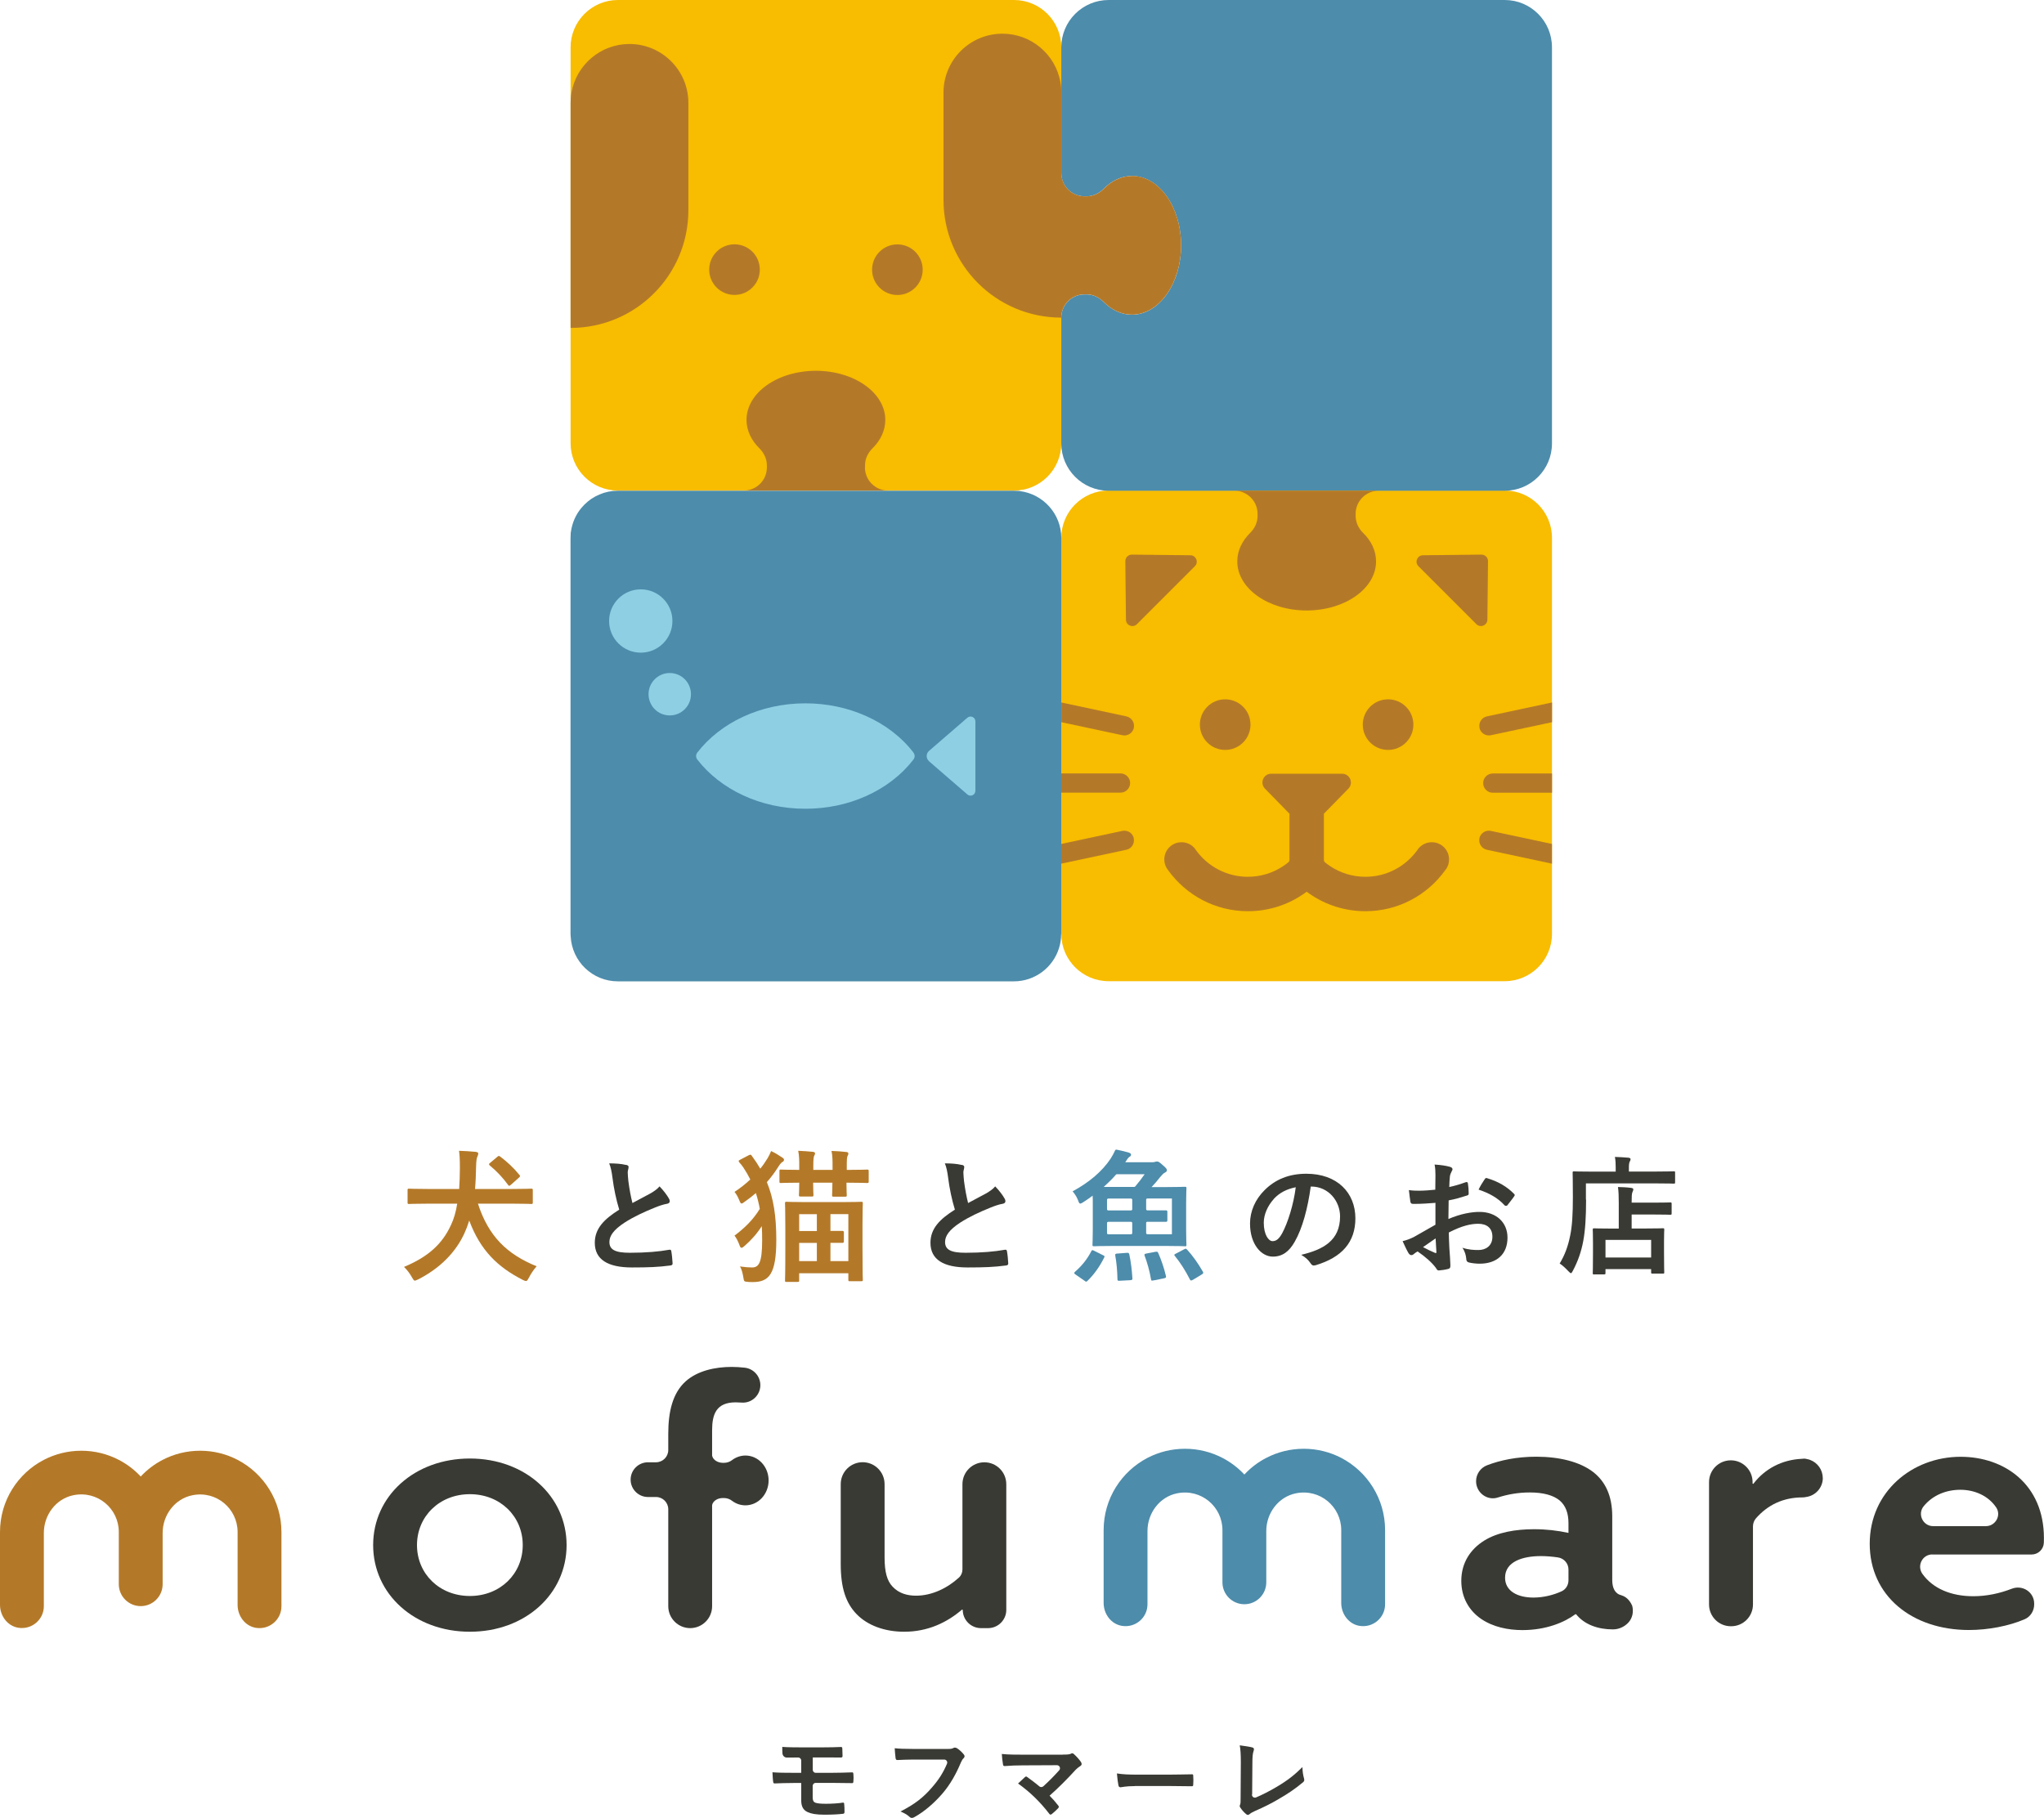 <?xml version="1.0" encoding="UTF-8"?><svg id="b" xmlns="http://www.w3.org/2000/svg" width="260.14" height="231.42" viewBox="0 0 260.14 231.42"><g id="c"><path d="m135.07,6.02v50.41c0,3.33-2.7,6.02-6.02,6.02h-50.4c-3.33,0-6.03-2.7-6.03-6.03V6.03C72.62,2.7,75.32,0,78.65,0h50.4c3.33,0,6.02,2.7,6.02,6.02Z" fill="#f8bc00" stroke-width="0"/><path d="m197.52,68.47v50.41c0,3.33-2.7,6.02-6.02,6.02h-50.4c-3.33,0-6.03-2.7-6.03-6.03v-50.4c0-3.33,2.7-6.03,6.03-6.03h50.4c3.33,0,6.02,2.7,6.02,6.02Z" fill="#f8bc00" stroke-width="0"/><path d="m191.5,0h-50.4c-3.33,0-6.03,2.7-6.03,6.03v16c0,1.63,1.32,2.96,2.95,2.96h.26c.82,0,1.58-.36,2.16-.94,1.02-1.04,2.28-1.65,3.63-1.65,3.45,0,6.25,3.95,6.25,8.83s-2.8,8.83-6.25,8.83c-1.35,0-2.61-.61-3.63-1.64-.58-.59-1.34-.94-2.16-.94h-.26c-1.63,0-2.95,1.33-2.95,2.96v16c0,3.33,2.7,6.03,6.03,6.03h50.4c3.33,0,6.02-2.7,6.02-6.02V6.02c0-3.33-2.7-6.02-6.02-6.02Z" fill="#4d8cab" stroke-width="0"/><path d="m135.07,118.89h0v-50.4h0s0,0,0-.01h0c0-3.05-2.28-5.57-5.23-5.96-.06,0-.12-.02-.18-.03-.05,0-.1,0-.14,0-.16-.01-.31-.02-.47-.02h-50.41c-.2,0-.4.01-.6.03,0,0-.01,0-.02,0-.16.02-.31.04-.47.07-.04,0-.09.01-.13.02-.13.03-.25.06-.38.1-.07.02-.13.03-.2.05-.1.03-.2.07-.29.11-.09.03-.18.06-.26.1-.08.03-.16.08-.24.11-.1.05-.2.09-.29.14-.07.04-.14.09-.21.13-.1.06-.19.11-.29.17-.07.05-.14.1-.21.16-.09.06-.17.12-.25.19-.08.07-.15.14-.23.21-.06.06-.13.12-.2.18-.1.1-.19.2-.28.31-.03.04-.07.08-.11.12-.7.84-1.16,1.88-1.32,3.02,0,.07-.02.13-.03.2,0,.05,0,.1,0,.15-.01.15-.02.3-.02.46h0s0,0,0,0h0v50.4h0s0,0,0,0c0,.1.01.2.02.3.16,3.18,2.78,5.72,6.01,5.72h6.46s0,0,0,0h37.47s0,0,0,0h6.46c2.7,0,4.99-1.78,5.75-4.23.18-.57.27-1.17.27-1.79h0Z" fill="#4d8cab" stroke-width="0"/><path d="m139.26,159.22c-.24-.11-.28-.13-.37.05-.5.99-1.2,1.86-2.06,2.61-.07.07-.11.11-.11.17s.05.11.18.2l1.14.79c.09.07.15.11.2.11s.09-.04.17-.11c.83-.81,1.51-1.75,2.12-2.96.09-.18.04-.22-.17-.31l-1.1-.55Z" fill="#4d8cab" stroke-width="0"/><path d="m150.8,158.65c.18,0,.2-.02.2-.2,0-.11-.04-.66-.04-1.86v-3.44c0-1.22.04-1.77.04-1.88,0-.18-.02-.2-.2-.2-.13,0-.77.04-2.58.04h-1.66c.39-.41.75-.83,1.07-1.25.28-.33.44-.5.59-.57.18-.09.29-.17.29-.33s-.11-.29-.53-.65c-.42-.39-.57-.46-.72-.46-.09,0-.17.02-.26.05s-.2.05-.44.05h-3.35c.26-.41.39-.59.52-.68.15-.09.22-.15.22-.29,0-.09-.07-.18-.28-.26-.49-.14-.91-.25-1.57-.38-.07-.01-.14.02-.17.08-.16.35-.35.72-.58,1.07-1.07,1.6-2.69,3-4.84,4.16.2.24.48.59.68,1.1.11.31.17.46.29.46.09,0,.22-.07.42-.2.41-.26.79-.53,1.16-.81.02.26.02.55.02.94v3.44c0,1.2-.04,1.75-.04,1.86,0,.18.02.2.22.2.11,0,.75-.04,2.56-.04h6.39c1.8,0,2.45.04,2.58.04Zm-6.85-1.53h-2.91c-.08,0-.15-.07-.15-.15v-1.29c0-.08.07-.15.15-.15h2.91c.08,0,.15.07.15.15v1.29c0,.08-.07.15-.15.15Zm0-3.04h-2.91c-.08,0-.15-.07-.15-.15v-1.21c0-.08.07-.15.15-.15h2.91c.08,0,.15.07.15.15v1.21c0,.08-.07.15-.15.15Zm.53-3.04s-.07.05-.12.05h-3.89c.57-.52,1.11-1.04,1.56-1.57.03-.03.07-.05.11-.05h3.54c-.36.52-.75,1.03-1.21,1.57Zm1.54,4.49h2.4c.08,0,.15-.07.15-.15v-1.16c0-.08-.07-.15-.15-.15h-2.4c-.08,0-.15-.07-.15-.15v-1.21c0-.08.07-.15.15-.15h3.13v4.55h-3.13c-.08,0-.15-.07-.15-.15v-1.29c0-.08.07-.15.15-.15Z" fill="#4d8cab" stroke-width="0"/><path d="m153.08,161.86c-.59-1.03-1.29-2.02-1.99-2.78-.15-.15-.17-.17-.39-.05l-1.05.55c-.24.13-.24.15-.13.29.72.88,1.34,1.86,1.92,3,.05.09.09.13.15.13s.13-.04.24-.09l1.12-.68c.2-.13.24-.18.13-.37Z" fill="#4d8cab" stroke-width="0"/><path d="m147.41,159.5c-.07-.18-.15-.18-.37-.15l-1.16.22c-.24.06-.26.09-.2.28.33.88.63,1.93.81,3,.04.2.07.18.37.13l1.29-.26c.24-.05.28-.11.24-.29-.24-1.03-.59-2.04-.98-2.93Z" fill="#4d8cab" stroke-width="0"/><path d="m143.71,159.65c-.04-.17-.07-.18-.31-.17l-1.2.09c-.24.02-.29.06-.26.26.17.92.26,1.95.28,3.02,0,.18.06.2.33.18l1.31-.07c.24-.02.28-.07.26-.26-.07-1.05-.18-2.03-.4-3.06Z" fill="#4d8cab" stroke-width="0"/><path d="m170.7,185.58c-1.43-.74-3.05-1.16-4.77-1.16s-3.34.42-4.77,1.16c-1.05.54-1.99,1.26-2.79,2.12-.8-.86-1.75-1.58-2.79-2.12-1.43-.74-3.05-1.16-4.77-1.16s-3.34.42-4.77,1.16c-3.31,1.73-5.58,5.19-5.58,9.19v9.28c0,1.39.94,2.68,2.31,2.91,1.75.29,3.27-1.05,3.27-2.74v-9.33c0-2.28,1.54-4.35,3.77-4.8,3.07-.62,5.77,1.71,5.77,4.68v6.65c0,1.54,1.25,2.79,2.79,2.79h0c1.54,0,2.79-1.25,2.79-2.79v-6.53c0-2.28,1.54-4.35,3.77-4.8,3.07-.62,5.77,1.71,5.77,4.68v9.28c0,1.39.94,2.68,2.31,2.91,1.75.29,3.27-1.05,3.27-2.74v-9.45c0-4-2.27-7.46-5.58-9.19Z" fill="#4d8cab" stroke-width="0"/><path d="m59.8,185.66c7.05,0,12.31,4.8,12.31,11.02s-5.26,11.03-12.31,11.03-12.31-4.8-12.31-11.03,5.26-11.02,12.31-11.02Zm0,17.5c3.87,0,6.73-2.83,6.73-6.48s-2.86-6.48-6.73-6.48-6.73,2.83-6.73,6.48,2.86,6.48,6.73,6.48Z" fill="#393a34" stroke-width="0"/><path d="m122.45,204.88c-1.89,1.63-4.33,2.83-7.38,2.83-2.49,0-4.66-.81-6.04-2.23-1.38-1.42-2.03-3.35-2.03-6.39v-10.17c0-1.54,1.25-2.79,2.79-2.79h0c1.54,0,2.79,1.25,2.79,2.79v9.31c0,1.89.32,3,1.01,3.73.83.9,1.94,1.16,3,1.16,2.01,0,3.99-.96,5.47-2.32.28-.26.43-.64.43-1.02v-10.85c0-1.54,1.25-2.79,2.79-2.79h0c1.54,0,2.79,1.25,2.79,2.79v16c0,1.28-1.04,2.32-2.32,2.32h-.9c-1.28,0-2.32-1.04-2.32-2.32h0s-.09-.04-.09-.04Z" fill="#393a34" stroke-width="0"/><path d="m103.44,225.29c0,.21.17.38.38.38h1.92c.93,0,1.93-.03,2.72-.06.11,0,.14.06.15.22.03.3.03.63,0,.93-.01.21-.05.24-.24.22-.87-.01-1.82-.03-2.63-.03h-1.93c-.21,0-.38.17-.38.38v1.48c0,.38.11.57.33.66.26.09.63.14,1.35.14s1.62-.05,2.18-.15c.11,0,.15.05.15.19.03.22.04.59.04.98,0,.21-.06.25-.25.26-.45.06-1.3.11-2.3.11-1.08,0-1.68-.12-2.14-.33-.57-.26-.82-.73-.82-1.51v-2.2h-.79c-1.09,0-2,.04-2.57.06-.16.01-.2-.07-.21-.24-.05-.27-.06-.77-.09-1.18.75.06,1.73.07,2.88.07h.78v-1.57c0-.21-.17-.38-.39-.38-.66,0-1.08,0-1.41.01s-.57-.24-.59-.55c-.02-.27-.02-.54-.02-.81.59.05,1.57.06,2.52.06h2.5c.98,0,1.77-.02,2.44-.05.15,0,.18.06.18.21.01.3.03.62.03.92,0,.17-.06.22-.26.21-.73,0-1.57-.01-2.39-.01h-1.14v1.57Z" fill="#393a34" stroke-width="0"/><path d="m116.26,223.98c-.8,0-1.51.04-2.04.06-.16.01-.21-.07-.24-.25-.04-.25-.09-.89-.11-1.25.56.06,1.21.09,2.37.09h4.42c.37,0,.51-.03.68-.12.06-.04.12-.05.19-.05.07,0,.15.02.24.06.33.21.67.52.9.82.06.07.09.14.09.21,0,.11-.06.21-.17.31-.11.11-.17.24-.29.48-.61,1.46-1.36,2.82-2.4,4.02-1.06,1.21-2.26,2.24-3.51,2.94-.11.07-.22.11-.33.11-.1,0-.21-.04-.31-.14-.28-.27-.69-.49-1.15-.68,1.81-.92,2.91-1.77,4.04-3.09.84-.96,1.42-1.88,1.89-3,.1-.25-.09-.52-.36-.52h-3.9Z" fill="#393a34" stroke-width="0"/><path d="m135.26,223.35c.72,0,.87-.04,1.03-.11.06-.04.12-.06.17-.06.07,0,.15.04.21.1.33.3.62.61.89.99.06.1.1.19.1.27,0,.1-.05.19-.16.26-.26.18-.43.3-.59.47-1.06,1.17-2.21,2.32-3.33,3.31.4.4.73.78,1.09,1.24.06.07.09.12.09.18s-.04.12-.11.2c-.25.25-.52.51-.8.73-.06.04-.11.06-.16.06s-.1-.04-.15-.11c-1.2-1.55-2.45-2.76-3.97-3.85.25-.24.67-.63.89-.83.05-.04.1-.06.14-.06.05,0,.1.04.17.09.54.4,1.05.77,1.5,1.16.15.13.36.13.51,0,.72-.65,1.38-1.32,2.03-2.05.22-.25.04-.64-.29-.64l-4.35.02c-.72,0-1.63.03-2.3.09-.16,0-.2-.07-.22-.22-.07-.43-.12-.86-.15-1.32.84.09,1.84.09,2.7.09h5.07Z" fill="#393a34" stroke-width="0"/><path d="m144.44,227.36c-1.22,0-1.69.15-1.82.15-.15,0-.25-.07-.28-.26-.06-.29-.14-.87-.19-1.5.8.12,1.42.15,2.67.15h3.98c.94,0,1.89-.03,2.84-.04.19-.01.22.02.22.17.03.37.03.79,0,1.16,0,.15-.05.2-.22.19-.93-.01-1.84-.03-2.76-.03h-4.45Z" fill="#393a34" stroke-width="0"/><path d="m159.33,228.44c0,.28.28.47.53.36.78-.33,1.58-.73,2.62-1.34,1.42-.84,2.28-1.53,3.28-2.52.01.57.09,1.06.2,1.43.07.24.04.36-.12.5-1.01.85-2.04,1.53-3.09,2.13-.94.56-1.9,1.04-3.03,1.53-.31.14-.53.26-.69.4-.07.06-.15.1-.22.1s-.14-.04-.21-.1c-.28-.23-.53-.51-.75-.84-.05-.06-.07-.12-.07-.2,0-.06.03-.14.06-.21.05-.12.05-.36.05-.71l.03-4.65c0-1.01-.04-1.62-.14-2.15.69.09,1.32.19,1.61.27.12.04.2.11.2.24,0,.06-.03.15-.06.26-.09.25-.14.66-.14,1.53l-.03,3.98Z" fill="#393a34" stroke-width="0"/><path d="m79.7,148.28c.2.05.3.13.3.26,0,.23-.11.46-.11.69,0,.33.05.72.08,1.1.15,1.15.31,1.96.52,2.81.82-.44,1.41-.75,2.32-1.24.47-.28.87-.56,1.13-.88.52.54.95,1.11,1.19,1.54.07.1.11.23.11.34,0,.16-.1.29-.33.33-.49.08-1.05.28-1.57.49-1.41.57-2.72,1.18-3.85,1.91-1.42.93-1.93,1.7-1.93,2.47,0,.97.72,1.37,2.6,1.37,2.06,0,3.73-.15,4.99-.38.18-.03.26,0,.29.2.08.44.13,1.03.16,1.52.02.18-.1.26-.29.28-1.49.2-2.8.25-4.88.25-3.09,0-4.73-1.02-4.73-3.14,0-1.82,1.19-3.01,3.11-4.22-.39-1.26-.69-2.73-.85-3.99-.11-.87-.23-1.44-.43-1.9.79,0,1.54.05,2.14.2Z" fill="#393a34" stroke-width="0"/><path d="m122.42,148.28c.2.05.3.13.3.26,0,.23-.11.46-.11.69,0,.33.05.72.08,1.1.15,1.15.31,1.96.52,2.81.82-.44,1.41-.75,2.32-1.24.47-.28.87-.56,1.13-.88.52.54.95,1.11,1.19,1.54.07.1.11.23.11.34,0,.16-.1.29-.33.33-.49.08-1.05.28-1.57.49-1.41.57-2.72,1.18-3.85,1.91-1.42.93-1.93,1.7-1.93,2.47,0,.97.72,1.37,2.6,1.37,2.06,0,3.73-.15,4.99-.38.18-.03.26,0,.29.2.08.44.13,1.03.16,1.52.02.18-.1.26-.29.28-1.49.2-2.8.25-4.88.25-3.09,0-4.73-1.02-4.73-3.14,0-1.82,1.19-3.01,3.11-4.22-.39-1.26-.69-2.73-.85-3.99-.11-.87-.23-1.44-.43-1.9.79,0,1.54.05,2.14.2Z" fill="#393a34" stroke-width="0"/><path d="m166.82,151.03c-.38,2.78-1.06,5.34-2.05,7.05-.7,1.23-1.55,1.88-2.78,1.88-1.44,0-2.9-1.54-2.9-4.21,0-1.57.67-3.08,1.85-4.25,1.37-1.37,3.11-2.09,5.32-2.09,3.93,0,6.24,2.42,6.24,5.68,0,3.04-1.72,4.96-5.04,5.96-.34.1-.49.03-.7-.29-.18-.28-.52-.66-1.15-1.03,2.77-.66,4.94-1.8,4.94-4.89,0-1.95-1.47-3.8-3.67-3.8h-.07Zm-4.7,1.59c-.79.88-1.28,1.98-1.28,3.03,0,1.51.61,2.34,1.11,2.34.43,0,.79-.21,1.23-1,.72-1.33,1.46-3.68,1.73-5.86-1.15.23-2.06.69-2.8,1.49Z" fill="#393a34" stroke-width="0"/><path d="m182.63,153.12c-.82.06-1.65.13-2.75.13-.28,0-.36-.1-.39-.34-.05-.31-.11-.85-.18-1.42.43.07.85.08,1.28.08.69,0,1.39-.06,2.08-.13,0-.54.02-1.16.02-1.87,0-.43-.02-.9-.11-1.33.82.05,1.51.16,1.95.29.2.05.33.16.33.31,0,.06-.03.15-.1.26-.11.21-.2.43-.23.64-.05.43-.06.83-.08,1.36.72-.15,1.39-.36,2.09-.61.15-.05.26-.02.28.15.07.41.1.85.1,1.28,0,.16-.05.21-.21.26-1.08.34-1.36.43-2.34.62-.02.79-.02,1.59-.03,2.37,1.54-.66,2.98-.92,4.03-.9,2.03.02,3.49,1.31,3.49,3.27,0,2.09-1.34,3.32-3.55,3.32-.47,0-1-.07-1.34-.15-.26-.06-.36-.23-.36-.49-.03-.36-.15-.92-.49-1.39.79.26,1.44.29,2.05.29.92,0,1.77-.52,1.77-1.69,0-1.06-.66-1.65-1.8-1.65-.93,0-2.06.24-3.75,1.11.02.69.03,1.24.07,1.96.05.72.13,1.75.13,2.13,0,.23.03.47-.25.54-.36.1-.88.18-1.21.2-.18.02-.25-.11-.39-.33-.44-.61-1.29-1.39-2.32-2.09-.18.1-.38.23-.52.36-.08.08-.2.11-.28.11-.13,0-.26-.1-.36-.26-.18-.29-.51-.98-.75-1.52.43-.1.97-.28,1.51-.57.7-.39,1.47-.83,2.67-1.52v-2.8Zm-1.52,5.63c.46.25,1.01.52,1.54.74.13.03.18.02.16-.13-.03-.43-.07-1.18-.1-1.72-.46.31-1.01.69-1.6,1.11Zm7.82-8.59c.11-.18.16-.23.28-.2,1.51.44,2.62,1.13,3.47,2,.07.06.1.11.1.16s-.03.1-.07.16c-.21.33-.64.83-.88,1.16-.05.07-.28.08-.33,0-.87-.97-2.01-1.57-3.32-2.01.21-.44.47-.87.75-1.28Z" fill="#393a34" stroke-width="0"/><path d="m201.86,152.71c0,2.21-.1,3.86-.36,5.27-.26,1.37-.67,2.55-1.31,3.76-.11.21-.18.33-.26.33-.07,0-.16-.1-.33-.26-.38-.41-.8-.79-1.1-.97.64-1.06,1.06-2.16,1.34-3.57.25-1.21.34-2.72.34-4.89,0-2.06-.03-3-.03-3.09,0-.16.02-.18.16-.18.1,0,.66.03,2.21.03h3.11v-.54c0-.49-.02-.92-.1-1.33.61.02,1.18.05,1.73.1.16.02.26.08.26.18,0,.11-.03.21-.1.31-.06.11-.11.34-.11.7v.57h3.53c1.55,0,2.08-.03,2.19-.03.15,0,.16.02.16.18v1.21c0,.16-.02.18-.16.18-.11,0-.64-.03-2.19-.03h-9v2.06Zm1.03,9.52c-.16,0-.18-.02-.18-.18,0-.1.03-.49.03-2.62v-1.19c0-1.18-.03-1.59-.03-1.7,0-.16.02-.18.18-.18.1,0,.64.03,2.18.03h.95v-3.31c0-.77-.02-1.41-.1-1.98.61.02,1.06.03,1.67.11.16.02.28.08.28.16,0,.16-.05.25-.1.36-.1.2-.11.64-.11,1.26v.1h2.73c1.54,0,2.08-.03,2.18-.03.16,0,.18.02.18.18v1.21c0,.16-.02.18-.18.18-.1,0-.64-.03-2.18-.03h-2.73v1.78h1.78c1.55,0,2.09-.03,2.19-.03.16,0,.18.02.18.18,0,.1-.03.52-.03,1.47v1.36c0,2.09.03,2.5.03,2.6,0,.15-.02.16-.18.16h-1.31c-.16,0-.18-.02-.18-.16v-.41h-5.81v.49c0,.16-.02.18-.18.18h-1.26Zm1.44-2.16h5.81v-2.24h-5.81v2.24Z" fill="#393a34" stroke-width="0"/><path d="m206.38,203.07c-.83-.17-1.19-.92-1.19-1.94v-8.11c0-2.62-.88-4.42-2.4-5.62-1.71-1.33-4.33-1.97-7.28-1.97-2.47,0-4.59.45-6.25,1.09-.84.32-1.4,1.13-1.4,2.03,0,1.45,1.4,2.52,2.78,2.07,1.22-.39,2.58-.64,4.04-.64,1.71,0,3,.34,3.83,1.03.74.64,1.11,1.59,1.11,2.88v1.24c-1.38-.3-2.81-.47-4.38-.47-2.35,0-4.66.39-6.36,1.46-1.71,1.07-2.9,2.79-2.9,5.11,0,2.1.97,3.78,2.53,4.85,1.52,1.03,3.41,1.42,5.26,1.42,3,0,5.35-.99,6.73-2.02h.09c1.06,1.33,2.81,1.93,4.66,1.93.01,0,.02,0,.03,0,.76,0,1.45-.33,1.94-.84.56-.59.71-1.42.51-2.17-.1-.23-.5-1.08-1.34-1.31Zm-6.76-1.91c0,.59-.32,1.14-.85,1.39-1.03.48-2.31.81-3.62.81-1.98,0-3.6-.81-3.6-2.53,0-2.06,2.26-2.75,4.56-2.75.67,0,1.44.06,2.17.17.77.11,1.34.77,1.34,1.54v1.36Z" fill="#393a34" stroke-width="0"/><path d="m245.93,197.87c-1.27,0-2,1.44-1.26,2.48,1.34,1.88,3.68,2.84,6.47,2.84,1.72,0,3.36-.36,4.89-.95,1.37-.54,2.86.42,2.86,1.89v.11c0,.81-.47,1.56-1.21,1.88-2.03.87-4.66,1.37-7.09,1.37-7.28,0-12.63-4.38-12.63-10.98s5.39-11.07,11.57-11.07c5.62,0,10.6,3.56,10.6,10.34,0,.19,0,.4-.01.6-.03.84-.72,1.5-1.56,1.5h-12.64Zm6.81-3.6c1.23,0,2-1.38,1.31-2.39-1.03-1.52-2.79-2.24-4.56-2.24s-3.5.67-4.66,2.09c-.83,1.01-.1,2.54,1.21,2.54h6.7Z" fill="#393a34" stroke-width="0"/><path d="m231.98,188.14c0-1.06-.67-1.95-1.6-2.3-.09-.04-.18-.06-.27-.08-.06-.01-.12-.03-.18-.04-.07,0-.13-.04-.2-.04-.04,0-.09,0-.13,0-.02,0-.05,0-.07,0-.08,0-.16.02-.24.02-2.49.12-4.67,1.25-6.15,3.19l-.09-.04v-.19c0-1.53-1.24-2.77-2.77-2.77s-2.77,1.24-2.77,2.77v15.58c0,1.53,1.24,2.77,2.77,2.77h.05c1.53,0,2.77-1.24,2.77-2.77v-9.93c0-.36.12-.72.35-1,1.53-1.77,3.53-2.7,5.96-2.7h.02c.14,0,.28-.02.41-.05,1.21-.15,2.15-1.18,2.15-2.43Z" fill="#393a34" stroke-width="0"/><path d="m94.88,185.28c-.64,0-1.23.22-1.72.59-.27.21-.63.34-1.02.34h-.13c-.71,0-1.29-.41-1.38-.93v-3.21c0-2.02.51-3.56,3-3.56.22,0,.48.01.76.03,1.28.1,2.38-.93,2.38-2.22,0-1.13-.85-2.09-1.98-2.22-.54-.06-1.11-.1-1.67-.1-2.07,0-4.33.47-5.86,1.84-1.66,1.5-2.21,3.86-2.21,6.69v2.05c0,.86-.7,1.56-1.56,1.56h-1.02c-1.22,0-2.21.99-2.21,2.21s.99,2.21,2.21,2.21h.96s.04,0,.06,0c.86,0,1.56.7,1.56,1.56v12.34c0,1.54,1.25,2.79,2.79,2.79s2.79-1.25,2.79-2.79v-12.87c.1-.51.67-.9,1.37-.9h.13c.39,0,.75.13,1.02.34.48.37,1.08.59,1.72.59,1.63,0,2.95-1.42,2.95-3.17s-1.32-3.17-2.95-3.17Z" fill="#393a34" stroke-width="0"/><circle cx="85.24" cy="88.37" r="2.7" fill="#8fcfe3" stroke-width="0"/><circle cx="81.55" cy="79.05" r="4.03" fill="#8fcfe3" stroke-width="0"/><path d="m116.25,95.8c.21.27.21.62,0,.89-1.51,1.96-3.61,3.58-6.08,4.67-2.28,1.02-4.89,1.59-7.67,1.59-5.77,0-10.83-2.49-13.75-6.26-.21-.27-.21-.63,0-.9,2.92-3.77,7.98-6.26,13.75-6.26,2.78,0,5.39.58,7.67,1.59,2.47,1.09,4.58,2.71,6.08,4.67Z" fill="#8fcfe3" stroke-width="0"/><path d="m118.23,96.9l4.89,4.23c.4.35,1.02.06,1.02-.47v-8.83c0-.53-.62-.81-1.02-.47l-4.89,4.23c-.39.34-.39.95,0,1.3Z" fill="#8fcfe3" stroke-width="0"/><path d="m110.09,59.5v-.26c0-.82.36-1.58.94-2.16,1.04-1.02,1.64-2.28,1.64-3.63,0-3.45-3.95-6.25-8.83-6.25s-8.83,2.8-8.83,6.25c0,1.35.61,2.61,1.65,3.63.58.58.94,1.34.94,2.16v.26c0,1.63-1.32,2.95-2.96,2.95h18.4c-1.63,0-2.96-1.32-2.96-2.95Z" fill="#b47928" stroke-width="0"/><path d="m80.12,5.6c-3.68,0-6.75,2.65-7.38,6.16-.08.43-.12.88-.12,1.34v28.64c8.28,0,14.99-6.71,14.99-14.99v-13.65c0-4.14-3.36-7.5-7.5-7.5Z" fill="#b47928" stroke-width="0"/><path d="m144.08,22.4c-1.35,0-2.61.61-3.63,1.65-.58.58-1.34.94-2.16.94h-.26c-1.63,0-2.95-1.32-2.95-2.96v-10.24c0-.46-.04-.91-.12-1.34-.63-3.5-3.69-6.16-7.38-6.16-4.14,0-7.5,3.35-7.5,7.5v13.65c0,8.28,6.71,14.99,14.99,14.99,0-1.63,1.32-2.96,2.95-2.96h.26c.82,0,1.58.36,2.16.94,1.02,1.04,2.28,1.64,3.63,1.64,3.45,0,6.25-3.95,6.25-8.83s-2.8-8.83-6.25-8.83Z" fill="#b47928" stroke-width="0"/><path d="m96.7,34.32c0-1.78-1.44-3.22-3.22-3.22s-3.22,1.44-3.22,3.22,1.44,3.22,3.22,3.22,3.22-1.44,3.22-3.22Z" fill="#b47928" stroke-width="0"/><path d="m114.21,31.11c-1.78,0-3.22,1.44-3.22,3.22s1.44,3.22,3.22,3.22,3.22-1.44,3.22-3.22-1.44-3.22-3.22-3.22Z" fill="#b47928" stroke-width="0"/><path d="m173.48,67.83c1.04,1.02,1.65,2.28,1.65,3.63,0,3.45-3.95,6.25-8.83,6.25s-8.83-2.8-8.83-6.25c0-1.35.61-2.61,1.64-3.63.59-.58.94-1.34.94-2.16v-.26c0-1.63-1.33-2.95-2.96-2.95h18.4c-1.63,0-2.96,1.32-2.96,2.95v.26c0,.82.36,1.58.94,2.16Z" fill="#b47928" stroke-width="0"/><path d="m143.22,71.43l.08,7.45c0,.73.89,1.09,1.4.57l7.37-7.37c.51-.51.16-1.39-.57-1.4l-7.45-.08c-.46,0-.83.37-.83.83Z" fill="#b47928" stroke-width="0"/><path d="m188.55,70.6l-7.45.08c-.73,0-1.09.89-.57,1.4l7.37,7.37c.51.51,1.39.16,1.4-.57l.08-7.45c0-.46-.37-.83-.83-.83Z" fill="#b47928" stroke-width="0"/><path d="m182.22,107.21c-.7,0-1.32.33-1.72.83,0,0,0,0,0,0-.04.06-.08.12-.12.18-1.48,2.05-3.88,3.39-6.6,3.39-1.65,0-3.19-.49-4.47-1.34-.22-.14-.43-.3-.63-.46-.02-.01-.04-.03-.06-.05-.08-.08-.13-.19-.13-.32v-5.86l3.12-3.19c.69-.71.19-1.9-.8-1.9h-9.02c-.99,0-1.49,1.19-.8,1.9l3.12,3.19v5.86c0,.12-.05.24-.13.32-.02.02-.04.04-.07.05-.2.17-.41.32-.63.46-1.28.85-2.82,1.34-4.47,1.34-2.72,0-5.12-1.34-6.6-3.39-.04-.06-.08-.12-.12-.18,0,0,0,0,0,0-.4-.51-1.02-.83-1.72-.83-1.21,0-2.19.98-2.19,2.19,0,.42.12.82.33,1.15.07.09.13.19.2.28,2.27,3.12,5.95,5.16,10.11,5.16,2.65,0,5.11-.82,7.13-2.23.02-.02.04-.03.06-.04.1-.07.19-.14.29-.21h0c.1.07.19.14.29.21.02.01.04.03.06.04,2.02,1.41,4.48,2.23,7.13,2.23,4.16,0,7.84-2.03,10.11-5.16.07-.1.15-.2.22-.3.2-.33.31-.71.31-1.13,0-1.21-.98-2.19-2.19-2.19Z" fill="#b47928" stroke-width="0"/><circle cx="155.93" cy="92.24" r="3.22" fill="#b47928" stroke-width="0"/><circle cx="176.66" cy="92.24" r="3.22" fill="#b47928" stroke-width="0"/><path d="m188.76,99.68c0,.68.55,1.23,1.23,1.23h7.54v-2.45h-7.54c-.68,0-1.23.55-1.23,1.23Z" fill="#b47928" stroke-width="0"/><path d="m188.29,92.65c.14.66.79,1.08,1.46.94l7.78-1.66v-2.51l-8.29,1.77c-.66.14-1.08.79-.94,1.46Z" fill="#b47928" stroke-width="0"/><path d="m188.29,106.71c-.14.66.28,1.31.94,1.46l8.29,1.77v-2.51l-7.78-1.66c-.66-.14-1.31.28-1.46.94Z" fill="#b47928" stroke-width="0"/><path d="m143.83,99.68c0-.68-.55-1.23-1.23-1.23h-7.54v2.45h7.54c.68,0,1.23-.55,1.23-1.23Z" fill="#b47928" stroke-width="0"/><path d="m144.3,92.65c.14-.66-.28-1.31-.94-1.46l-8.29-1.77v2.51l7.78,1.66c.66.14,1.31-.28,1.46-.94Z" fill="#b47928" stroke-width="0"/><path d="m144.3,106.71c-.14-.66-.79-1.08-1.46-.94l-7.78,1.66v2.51l8.29-1.77c.66-.14,1.08-.79.94-1.46Z" fill="#b47928" stroke-width="0"/><path d="m54.43,153.22c-1.68,0-2.25.04-2.36.04-.18,0-.2-.02-.2-.2v-1.55c0-.18.02-.2.2-.2.11,0,.68.04,2.36.04h4.01c.05-.83.09-1.73.09-2.67,0-1.2-.04-1.69-.11-2.19.63.02,1.49.07,2.1.13.28.04.35.11.35.22,0,.13-.06.24-.11.39-.09.18-.15.48-.17,1.36-.02.94-.05,1.86-.13,2.76h4.77c1.69,0,2.25-.04,2.38-.04.18,0,.2.02.2.2v1.55c0,.18-.02.2-.2.2-.13,0-.68-.04-2.38-.04h-4.4c1.34,4.14,3.68,6.43,7.47,7.97-.39.44-.72.94-.98,1.44-.17.31-.24.44-.37.44-.09,0-.22-.05-.42-.15-3.17-1.62-5.39-3.74-6.81-7.55-.18.59-.39,1.14-.63,1.66-1.11,2.39-3.07,4.4-5.85,5.82-.22.09-.35.17-.44.17-.13,0-.2-.13-.37-.42-.26-.48-.61-.94-1.01-1.33,3.15-1.31,4.9-2.98,5.98-5.34.37-.77.63-1.69.79-2.71h-3.77Zm8.85-5.95c.18-.17.22-.15.39-.04.87.66,1.66,1.38,2.43,2.32.13.15.13.18-.07.37l-.99.88c-.22.18-.24.2-.37.04-.66-.92-1.47-1.77-2.32-2.47-.07-.05-.11-.11-.11-.17s.05-.11.17-.2l.88-.74Z" fill="#b47928" stroke-width="0"/><path d="m99.58,147.92c.11-.07.2-.15.2-.28,0-.11-.05-.18-.22-.29-.42-.29-.88-.57-1.42-.83-.11.29-.28.63-.44.9-.29.48-.59.92-.94,1.34-.31-.53-.66-1.07-1.07-1.62-.11-.17-.17-.2-.39-.09l-1.09.57c-.15.07-.2.11-.2.18,0,.04.04.09.09.17.24.28.39.46.53.68.33.5.61.99.86,1.49-.61.57-1.27,1.1-2.01,1.58.18.2.42.59.61,1.07.11.28.18.41.29.41.09,0,.22-.09.42-.24.52-.37.98-.72,1.4-1.09.2.63.37,1.29.5,2.01-.86,1.4-1.9,2.41-3.22,3.41.2.24.42.64.61,1.14.09.28.17.41.28.41.09,0,.2-.07.39-.24.88-.77,1.58-1.56,2.19-2.52.04.57.05,1.18.05,1.8,0,2.96-.46,3.46-1.31,3.46-.42,0-.86-.04-1.51-.13.18.31.33.77.42,1.36.09.55.11.55.41.59.28.04.48.04.79.04,2.06,0,3-.99,3-5.36,0-3.04-.35-5.3-1.2-7.36.55-.63,1.01-1.25,1.44-1.93.17-.28.37-.53.52-.63Z" fill="#b47928" stroke-width="0"/><path d="m110.38,148.88c-.11,0-.72.04-2.5.04h-.11v-.46c0-.85.02-1.2.11-1.33.07-.11.09-.18.09-.31,0-.11-.11-.17-.28-.18-.61-.07-1.18-.11-1.86-.13.13.64.13,1.25.13,1.93v.48h-2.45v-.46c0-.85.04-1.2.11-1.33.07-.13.11-.2.11-.31,0-.13-.11-.18-.28-.2-.59-.05-1.18-.11-1.86-.13.13.66.13,1.27.13,1.95v.48c-1.62,0-2.23-.04-2.34-.04-.17,0-.18.02-.18.22v1.29c0,.18.02.2.18.2.11,0,.72-.04,2.34-.04,0,.99-.04,1.49-.04,1.56,0,.18.02.2.2.2h1.45c.18,0,.2-.02.2-.2,0-.07-.04-.57-.04-1.56h2.45c0,.99-.04,1.49-.04,1.58,0,.18.02.2.2.2h1.45c.2,0,.22-.02.22-.2,0-.07-.04-.57-.04-1.58h.11c1.79,0,2.39.04,2.5.04.2,0,.22-.02.22-.2v-1.29c0-.2-.02-.22-.22-.22Z" fill="#b47928" stroke-width="0"/><path d="m109.81,153.18c0-.18-.02-.2-.2-.2-.11,0-.72.04-2.45.04h-4.6c-1.71,0-2.32-.04-2.45-.04-.18,0-.2.02-.2.2,0,.13.04.77.04,3.19v2.41c0,3.46-.04,4.11-.04,4.22,0,.17.02.18.2.18h1.38c.2,0,.22-.02.22-.18v-.92h6.26v.83c0,.17.02.18.2.18h1.44c.18,0,.2-.02.2-.18,0-.11-.04-.75-.04-4.2v-2.71c0-2.06.04-2.71.04-2.82Zm-5.85,7.35h-2.25v-2.32h2.25v2.32Zm0-3.83h-2.25v-2.14h2.25v2.14Zm4.01-.59v4.42h-2.28v-2.32h1.56c.08,0,.15-.07.15-.15v-1.22c0-.08-.07-.15-.15-.15h-1.56v-2.14h2.28v1.55Z" fill="#b47928" stroke-width="0"/><path d="m30.24,185.83c-1.43-.74-3.05-1.16-4.77-1.16s-3.34.42-4.77,1.16c-1.04.54-1.99,1.26-2.79,2.12-.8-.86-1.75-1.58-2.79-2.12-1.43-.74-3.05-1.16-4.77-1.16s-3.34.42-4.77,1.16C2.27,187.55,0,191.02,0,195.01v9.28c0,1.39.94,2.68,2.31,2.91,1.75.29,3.27-1.05,3.27-2.74v-9.33c0-2.28,1.54-4.35,3.77-4.8,3.07-.62,5.77,1.71,5.77,4.68v6.65c0,1.54,1.25,2.79,2.79,2.79h0c1.54,0,2.79-1.25,2.79-2.79v-6.52c0-2.28,1.54-4.35,3.77-4.8,3.07-.63,5.77,1.71,5.77,4.68v9.28c0,1.39.94,2.68,2.31,2.91,1.75.29,3.27-1.05,3.27-2.74v-9.45c0-4-2.27-7.46-5.58-9.19Z" fill="#b47928" stroke-width="0"/></g></svg>